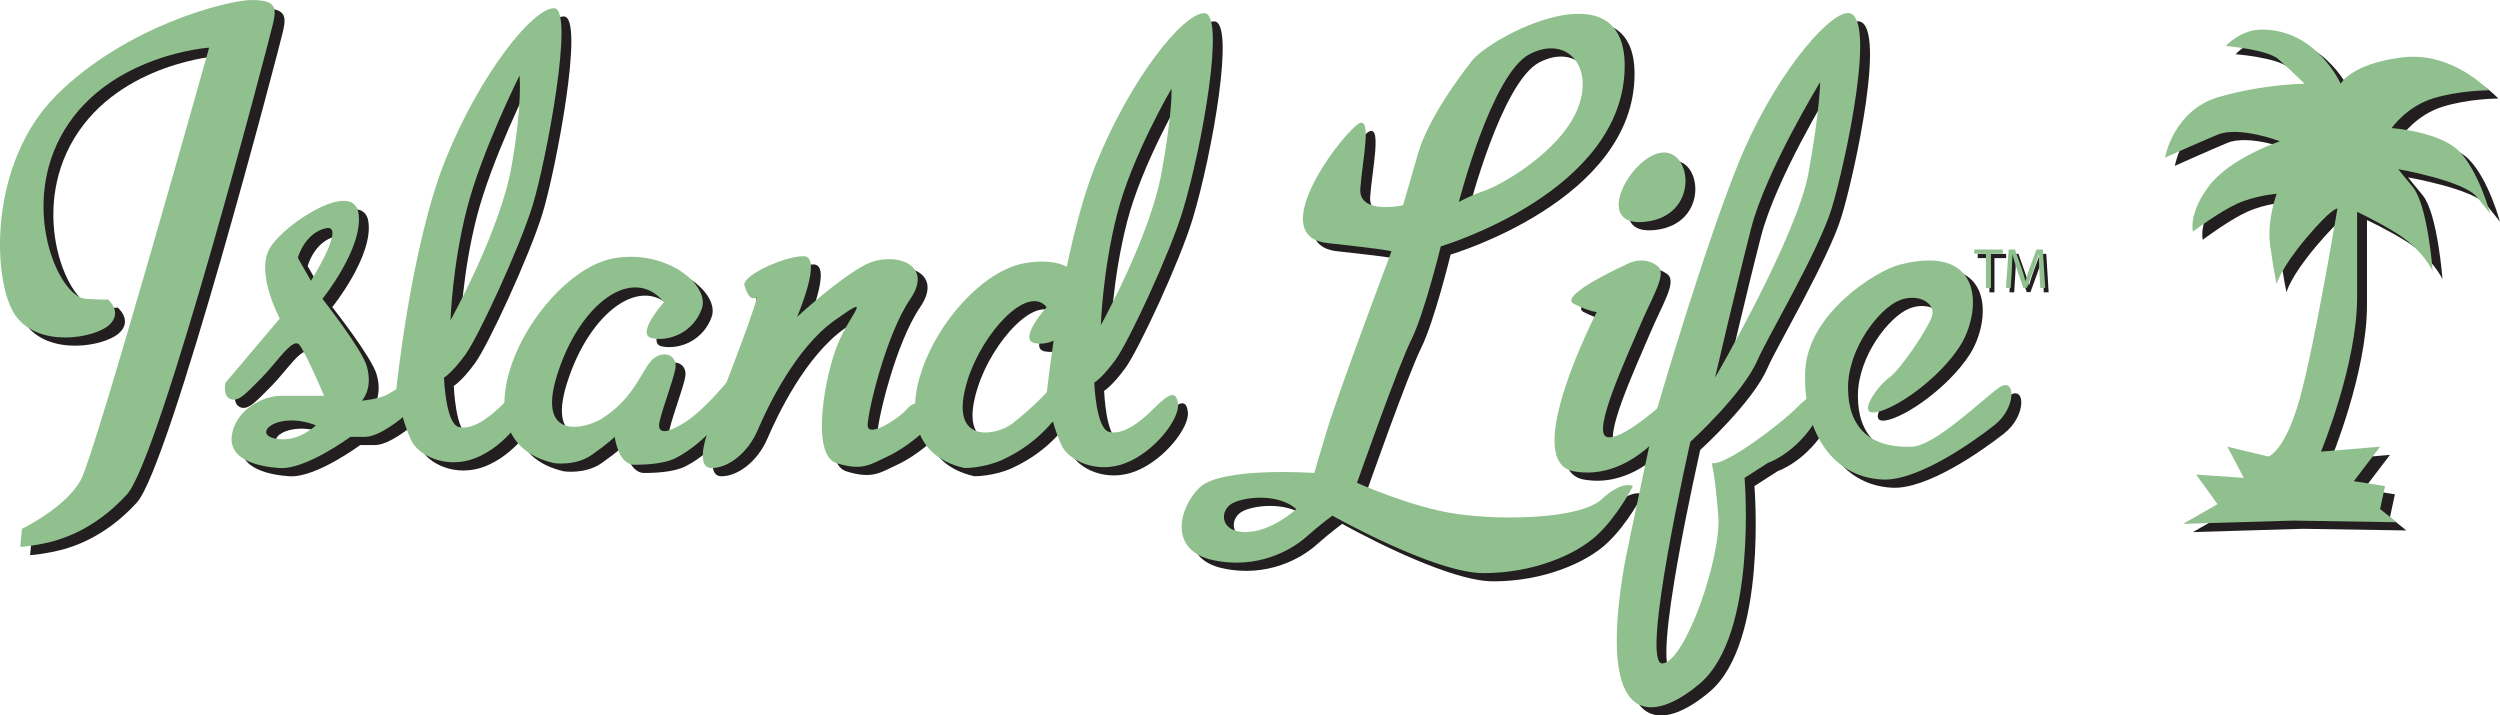 <?xml version="1.0" encoding="UTF-8"?>
<svg xmlns="http://www.w3.org/2000/svg" xmlns:xlink="http://www.w3.org/1999/xlink" width="350.53pt" height="100.32pt" viewBox="0 0 350.53 100.32" version="1.1">
<defs>
<clipPath id="clip1">
  <path d="M 228 2 L 263 2 L 263 100.32 L 228 100.32 Z M 228 2 "/>
</clipPath>
<clipPath id="clip2">
  <path d="M 304 5 L 350.531 5 L 350.531 75 L 304 75 Z M 304 5 "/>
</clipPath>
</defs>
<g id="surface1">
<path style=" stroke:none;fill-rule:nonzero;fill:rgb(13.719%,12.157%,12.547%);fill-opacity:1;" d="M 16.426 43.059 C 16.426 43.059 18.73 44.902 16.656 46.742 C 14.586 48.586 6.758 49.969 3.531 45.363 C 0.309 40.758 -0.383 24.18 9.289 14.508 C 18.961 4.836 33.238 1.152 36.691 1.152 C 40.145 1.152 40.145 2.305 39.684 4.375 C 39.223 6.449 23.797 65.395 19.191 70.461 C 14.586 75.523 9.75 76.91 7.449 77.367 C 5.145 77.828 4.223 77.828 4.223 77.828 L 4.453 75.297 C 4.453 75.297 10.672 72.301 12.742 68.387 C 14.816 64.473 30.703 7.832 30.703 7.832 C 30.703 7.832 16.887 8.75 10.441 19.344 C 3.992 29.934 9.52 42.828 13.434 43.059 C 17.348 43.289 16.426 43.059 16.426 43.059 "/>
<path style=" stroke:none;fill-rule:nonzero;fill:rgb(13.719%,12.157%,12.547%);fill-opacity:1;" d="M 64.551 46.055 C 64.551 46.055 71.461 33.617 73.07 24.641 C 74.684 15.66 74.223 11.746 74.223 11.746 C 74.223 11.746 68.926 22.336 66.852 30.395 C 64.781 38.453 64.551 46.055 64.551 46.055 M 44.98 40.527 C 44.98 40.527 50.047 32.469 47.051 33.156 C 44.059 33.848 43.137 37.305 43.137 37.305 Z M 39.914 62.633 C 43.137 63.324 45.672 60.789 45.672 60.789 C 40.375 58.719 36.691 61.941 39.914 62.633 M 33.008 54.805 L 40.605 45.824 C 40.605 45.824 37.152 39.375 39.223 35.922 C 41.297 32.469 50.965 26.25 51.656 31.086 C 52.348 35.922 46.59 43.059 46.59 43.059 C 46.59 43.059 52.113 50.062 52.809 52.5 C 53.73 55.723 52.117 57.336 52.117 57.336 C 52.117 57.336 54.652 57.105 55.801 56.414 L 56.953 55.723 C 56.953 55.723 59.027 35.461 63.859 23.488 C 68.695 11.516 76.062 2.305 79.059 2.305 C 82.051 2.305 77.906 23.949 76.066 29.934 C 74.223 35.922 68.465 48.355 66.625 50.887 C 64.781 53.422 63.629 54.113 63.629 54.113 C 63.629 54.113 63.859 60.559 65.703 61.02 C 67.543 61.48 69.848 59.867 71.918 57.797 C 73.992 55.723 75.141 55.031 75.375 57.105 C 75.602 59.18 72.148 63.781 68.004 65.395 C 63.859 67.008 59.945 64.934 59.027 62.859 C 58.105 60.789 57.875 59.637 57.875 59.637 C 57.875 59.637 54.652 62.402 52.578 62.402 L 50.504 62.402 C 50.504 62.402 44.289 67.008 40.605 66.777 C 38.391 66.637 33.129 65.926 33.926 61.941 C 34.617 58.488 38.301 56.645 40.836 56.645 L 46.82 56.645 C 46.82 56.645 44.289 50.656 43.367 49.508 C 42.449 48.355 40.145 52.039 38.074 54.113 C 36 56.184 34.848 57.566 33.699 57.105 C 32.547 56.645 33.008 54.805 33.008 54.805 "/>
<path style=" stroke:none;fill-rule:nonzero;fill:rgb(13.719%,12.157%,12.547%);fill-opacity:1;" d="M 155.73 46.742 C 155.73 46.742 162.641 34.309 164.254 25.328 C 165.863 16.352 165.633 13.586 165.633 13.586 C 165.633 13.586 160.105 23.027 158.035 31.086 C 155.965 39.145 155.73 46.742 155.73 46.742 M 148.824 60.328 C 148.363 58.719 148.133 56.414 148.133 56.414 C 148.133 56.414 150.207 36.152 155.039 24.18 C 159.879 12.207 167.246 2.996 170.238 2.996 C 173.23 2.996 170.008 21.414 167.246 30.625 C 165.445 36.625 159.648 49.047 157.805 51.578 C 155.965 54.113 154.812 54.805 154.812 54.805 C 154.812 54.805 155.043 61.25 156.883 61.711 C 158.727 62.172 161.027 60.559 163.102 58.488 C 165.172 56.414 166.324 55.723 166.555 57.797 C 166.785 59.867 163.328 64.473 159.188 66.086 C 155.039 67.695 151.129 65.625 150.207 63.551 C 149.285 61.48 149.055 60.328 149.055 60.328 "/>
<g clip-path="url(#clip1)" clip-rule="nonzero">
<path style=" stroke:none;fill-rule:nonzero;fill:rgb(13.719%,12.157%,12.547%);fill-opacity:1;" d="M 241.848 54.113 C 241.848 54.113 253.359 34.309 254.973 25.328 C 256.586 16.352 256.586 12.668 256.586 12.668 C 256.586 12.668 248.984 25.098 246.914 33.156 C 244.84 41.219 241.848 54.113 241.848 54.113 M 241.387 66.086 C 243.23 66.547 251.059 60.559 253.129 58.488 C 255.203 56.414 256.355 55.723 256.586 57.797 C 256.816 59.867 253.359 64.473 249.215 66.086 L 245.992 68.156 C 245.992 68.156 247.844 90.023 239.777 96.938 C 233.328 102.465 225.039 103.848 229.184 80.133 C 229.473 78.477 233.789 58.258 233.789 58.258 C 233.789 58.258 240.234 36.152 245.07 24.18 C 249.906 12.207 257.309 3.438 260.27 2.996 C 264.871 2.305 260.039 24.41 258.195 30.395 C 256.355 36.383 249.07 48.699 247.836 51.578 C 245.762 56.414 238.395 63.09 238.395 63.09 C 238.395 63.09 231.258 94.406 234.48 94.176 C 237.703 93.945 242.77 79.211 242.309 73.453 C 241.848 67.695 241.387 66.086 241.387 66.086 "/>
</g>
<path style=" stroke:none;fill-rule:nonzero;fill:rgb(13.719%,12.157%,12.547%);fill-opacity:1;" d="M 94.484 43.52 C 94.484 43.52 90.34 48.125 92.871 48.586 C 95.406 49.047 98.629 47.664 99.781 44.441 C 100.93 41.219 95.102 36.238 87.809 37.305 C 76.754 38.914 63.859 62.629 79.059 66.086 C 79.059 66.086 82.051 66.543 84.352 64.934 C 86.656 63.32 87.578 62.402 87.578 62.402 C 87.578 62.402 88.039 66.316 90.34 66.316 C 92.645 66.316 94.777 66.055 96.098 65.395 C 98.398 64.242 100.473 62.172 100.473 62.172 C 100.473 62.172 98.859 66.777 101.16 66.777 C 103.465 66.777 106.227 64.703 107.609 61.48 C 108.988 58.258 112.906 49.969 118.43 46.055 C 123.957 42.141 120.734 44.902 118.891 49.277 C 117.051 53.652 114.977 64.934 118.66 66.086 C 122.344 67.234 123.434 66.254 125.801 65.164 C 128.793 63.781 131.324 61.25 131.324 61.25 L 131.324 57.797 C 131.324 57.797 129.715 57.105 128.562 58.488 C 127.41 59.867 123.035 62.629 123.035 60.789 C 123.035 58.945 125.566 48.125 129.023 43.059 C 132.477 37.992 126.488 36.383 122.805 38.223 C 119.121 40.066 113.137 45.594 113.137 45.594 C 113.137 45.594 116.82 37.074 114.055 37.074 C 111.293 37.074 105.305 39.836 105.77 41.219 C 106.227 42.598 106.688 43.289 107.379 42.828 C 108.07 42.367 103.234 54.805 103.234 54.805 C 103.234 54.805 100.012 58.719 97.477 60.328 C 94.945 61.941 93.793 61.941 93.793 60.789 C 93.793 59.637 95.867 54.344 96.098 52.73 C 96.328 51.117 94.715 50.199 93.102 51.348 C 91.492 52.5 90.57 56.875 85.734 59.867 C 83.504 61.25 76.523 63.094 79.52 53.652 C 82.699 43.621 90.109 38.223 94.484 43.52 "/>
<path style=" stroke:none;fill-rule:nonzero;fill:rgb(13.719%,12.157%,12.547%);fill-opacity:1;" d="M 150.668 52.039 C 153.336 50.137 149.164 55.996 143.301 60.559 C 141.227 62.172 134.09 63.781 137.082 54.344 C 139.152 47.816 145.445 40.957 148.133 44.211 C 148.133 44.211 143.988 48.816 146.523 49.277 C 149.055 49.738 151.816 47.664 152.969 44.441 C 154.121 41.219 152.664 36.93 145.371 37.992 C 134.32 39.605 121.426 63.32 136.621 66.777 C 136.621 66.777 139.363 66.797 141.918 65.625 C 147.441 63.094 149.746 59.18 149.746 59.18 "/>
<path style=" stroke:none;fill-rule:nonzero;fill:rgb(13.719%,12.157%,12.547%);fill-opacity:1;" d="M 234.25 22.566 C 229.875 23.258 224.578 33.16 232.176 32.238 C 239.773 31.316 238.621 21.875 234.25 22.566 "/>
<path style=" stroke:none;fill-rule:nonzero;fill:rgb(13.719%,12.157%,12.547%);fill-opacity:1;" d="M 229.414 38.223 C 229.414 38.223 219.742 42.598 222.047 43.75 C 224.348 44.902 225.27 44.902 225.27 44.902 C 225.27 44.902 214.445 65.855 222.047 67.234 C 229.645 68.617 234.941 61.25 234.941 61.25 L 234.711 57.566 C 234.711 57.566 228.723 63.094 226.652 62.402 C 224.578 61.711 229.414 51.348 231.258 46.973 C 233.098 42.598 235.176 39.531 233.789 38.453 C 231.719 36.844 229.414 38.223 229.414 38.223 "/>
<path style=" stroke:none;fill-rule:nonzero;fill:rgb(13.719%,12.157%,12.547%);fill-opacity:1;" d="M 174.383 71.609 C 172.312 72.531 172.312 75.758 175.996 75.758 C 179.68 75.758 183.133 72.531 183.133 72.531 C 180.828 70.461 176.453 70.691 174.383 71.609 M 209.613 27.863 C 211.684 27.172 219.973 22.566 222.508 16.582 C 225.039 10.594 221.125 5.988 215.828 8.75 C 210.531 11.516 205.93 29.473 205.93 29.473 C 205.93 29.473 207.539 28.555 209.613 27.863 M 192.113 27.633 C 191.883 31.316 198.102 29.934 198.102 29.934 C 198.102 29.934 199.387 25.602 200.172 22.797 C 201.781 17.043 207.77 9.672 207.77 9.672 C 210.219 6.414 229.184 -3.73 229.184 10.363 C 229.184 28.094 203.395 35.691 203.395 35.691 C 203.395 35.691 201.094 45.133 199.25 48.816 C 197.41 52.5 191.652 68.848 191.652 68.848 C 191.652 68.848 199.25 72.301 205.699 73.223 C 212.145 74.145 222.969 73.914 225.961 71.152 C 228.953 68.387 230.336 69.309 230.336 69.309 C 230.336 69.309 228.262 73.453 225.27 76.215 C 222.277 78.98 216.289 81.512 209.383 81.512 C 202.473 81.512 188.199 73.453 188.199 73.453 C 188.199 73.453 186.586 74.605 184.516 76.445 C 182.441 78.289 177.605 81.051 171.391 79.672 C 165.316 78.32 166.555 72.531 169.547 69.539 C 172.543 66.547 185.664 67.465 185.664 67.465 C 185.664 67.465 185.895 66.547 187.508 61.25 C 189.121 55.953 196.488 36.383 196.488 36.383 C 196.488 36.383 196.027 36.152 187.508 35.23 C 178.988 34.309 188.59 21.102 191.652 18.652 C 193.953 16.812 192.344 23.949 192.113 27.633 "/>
<g clip-path="url(#clip2)" clip-rule="nonzero">
<path style=" stroke:none;fill-rule:nonzero;fill:rgb(13.719%,12.157%,12.547%);fill-opacity:1;" d="M 319.445 65.164 L 313.688 63.781 L 315.988 68.156 L 309.312 67.695 L 312.305 71.844 L 307.469 74.605 L 322.898 74.145 L 337.402 74.375 L 335.102 72.531 L 335.793 69.309 L 331.418 68.617 L 335.102 63.781 L 326.812 64.473 C 326.812 64.473 331.879 52.27 331.879 42.828 L 331.879 30.855 C 331.879 30.855 334.777 32.207 337.402 33.852 C 341.09 36.152 342.469 39.145 342.469 39.145 C 342.469 39.145 341.777 29.934 339.707 27.402 L 337.633 24.871 C 337.633 24.871 346.844 26.48 348.688 28.785 L 350.527 31.086 C 350.527 31.086 348.914 25.102 346.152 22.336 C 343.391 19.574 336.715 19.113 336.715 19.113 C 336.715 19.113 338.785 16.121 342.469 14.969 C 346.152 13.816 350.297 13.816 350.297 13.816 C 350.297 13.816 345.23 8.289 338.094 9.211 C 330.957 10.133 329.574 12.895 329.574 12.895 C 329.574 12.895 326.211 5.297 318.523 5.297 C 315.527 5.297 313.457 7.602 313.457 7.602 C 313.457 7.602 319.215 8.062 320.824 9.441 C 322.438 10.824 324.508 12.895 324.508 12.895 C 324.508 12.895 318.984 12.895 312.535 14.738 C 306.09 16.578 304.938 23.258 304.938 23.258 C 304.938 23.258 309.543 21.184 312.305 20.035 C 315.312 18.781 321.055 20.953 321.055 20.953 C 321.055 20.953 314.148 23.258 311.156 27.172 C 308.16 31.086 308.852 33.617 308.852 33.617 C 308.852 33.617 312.539 30.855 315.07 29.703 C 317.602 28.555 320.594 28.324 320.594 28.324 C 320.594 28.324 319.215 32.008 319.676 35.461 C 320.133 38.914 320.594 40.988 320.594 40.988 C 320.594 40.988 321.055 38.914 324.738 34.539 C 328.422 30.164 329.113 30.395 329.113 30.395 C 329.113 30.395 325.891 49.738 323.82 57.105 C 321.746 64.473 319.445 65.164 319.445 65.164 "/>
</g>
<path style=" stroke:none;fill-rule:nonzero;fill:rgb(13.719%,12.157%,12.547%);fill-opacity:1;" d="M 267.867 38.223 C 264.336 39.105 254.973 45.133 254.512 52.961 C 254.051 60.789 257.738 68.023 265.336 68.387 C 270.168 68.617 277.766 63.32 280.992 60.789 C 284.215 58.258 283.984 53.883 281.684 55.492 C 279.379 57.105 272.699 63.66 269.477 63.781 C 263.492 64.012 260.5 61.02 260.5 55.492 C 260.5 49.969 264.875 44.441 267.637 43.289 C 270.398 42.141 272.93 43.75 272.242 45.594 C 271.551 47.434 267.867 52.961 266.254 54.113 C 264.645 55.266 261.648 59.406 264.414 58.945 C 267.176 58.488 273.164 54.344 276.156 49.738 C 279.148 45.133 279.84 35.23 267.867 38.223 "/>
<path style=" stroke:none;fill-rule:nonzero;fill:rgb(13.719%,12.157%,12.547%);fill-opacity:1;" d="M 278.938 36.191 L 277.301 36.191 L 277.301 35.598 L 281.289 35.598 L 281.289 36.191 L 279.645 36.191 L 279.645 40.988 L 278.938 40.988 "/>
<path style=" stroke:none;fill-rule:nonzero;fill:rgb(13.719%,12.157%,12.547%);fill-opacity:1;" d="M 286.434 38.621 C 286.395 37.871 286.348 36.957 286.348 36.293 L 286.328 36.293 C 286.137 36.918 285.922 37.598 285.648 38.34 L 284.699 40.957 L 284.172 40.957 L 283.289 38.391 C 283.035 37.621 282.828 36.934 282.676 36.293 L 282.66 36.293 C 282.645 36.965 282.605 37.859 282.555 38.676 L 282.41 40.988 L 281.746 40.988 L 282.121 35.598 L 283.012 35.598 L 283.93 38.203 C 284.156 38.867 284.328 39.461 284.477 40.02 L 284.492 40.02 C 284.637 39.477 284.828 38.887 285.066 38.203 L 286.027 35.598 L 286.914 35.598 L 287.246 40.988 L 286.562 40.988 "/>
<path style=" stroke:none;fill-rule:nonzero;fill:rgb(56.444%,75.389%,55.664%);fill-opacity:1;" d="M 15.047 41.906 C 15.047 41.906 17.348 43.75 15.277 45.594 C 13.203 47.434 5.375 48.816 2.152 44.211 C -1.07 39.605 -1.762 23.027 7.906 13.355 C 17.578 3.688 31.855 0.004 35.309 0.004 C 38.762 0.004 38.762 1.152 38.301 3.227 C 37.84 5.297 22.414 64.242 17.809 69.309 C 13.203 74.375 8.371 75.758 6.066 76.219 C 3.762 76.676 2.844 76.676 2.844 76.676 L 3.074 74.145 C 3.074 74.145 9.289 71.148 11.363 67.234 C 13.434 63.32 29.324 6.68 29.324 6.68 C 29.324 6.68 15.508 7.602 9.059 18.191 C 2.613 28.781 8.141 41.68 12.055 41.906 C 15.969 42.137 15.047 41.906 15.047 41.906 "/>
<path style=" stroke:none;fill-rule:nonzero;fill:rgb(56.444%,75.389%,55.664%);fill-opacity:1;" d="M 63.168 44.902 C 63.168 44.902 70.078 32.469 71.691 23.488 C 73.301 14.508 72.84 10.594 72.84 10.594 C 72.84 10.594 67.543 21.184 65.473 29.242 C 63.398 37.301 63.168 44.902 63.168 44.902 M 43.598 39.375 C 43.598 39.375 48.664 31.316 45.668 32.008 C 42.676 32.699 41.758 36.152 41.758 36.152 Z M 38.531 61.48 C 41.754 62.172 44.289 59.637 44.289 59.637 C 38.992 57.566 35.309 60.789 38.531 61.48 M 31.625 53.652 L 39.223 44.672 C 39.223 44.672 35.77 38.227 37.844 34.77 C 39.914 31.316 49.586 25.102 50.273 29.934 C 50.965 34.77 45.211 41.906 45.211 41.906 C 45.211 41.906 50.73 48.914 51.426 51.348 C 52.348 54.57 50.734 56.184 50.734 56.184 C 50.734 56.184 53.27 55.953 54.418 55.262 L 55.57 54.57 C 55.57 54.57 57.645 34.309 62.48 22.336 C 67.316 10.363 74.684 1.152 77.676 1.152 C 80.668 1.152 76.523 22.797 74.684 28.785 C 72.84 34.77 67.086 47.203 65.242 49.738 C 63.398 52.27 62.25 52.961 62.25 52.961 C 62.25 52.961 62.48 59.406 64.32 59.867 C 66.164 60.328 68.465 58.715 70.539 56.645 C 72.609 54.57 73.762 53.883 73.992 55.953 C 74.223 58.027 70.77 62.633 66.625 64.242 C 62.48 65.855 58.566 63.781 57.645 61.711 C 56.723 59.637 56.492 58.484 56.492 58.484 C 56.492 58.484 53.27 61.25 51.195 61.25 L 49.125 61.25 C 49.125 61.25 42.906 65.855 39.223 65.625 C 37.012 65.488 31.75 64.773 32.547 60.789 C 33.234 57.336 36.922 55.492 39.453 55.492 L 45.441 55.492 C 45.441 55.492 42.906 49.508 41.984 48.355 C 41.066 47.203 38.762 50.887 36.691 52.961 C 34.617 55.031 33.469 56.414 32.316 55.953 C 31.164 55.492 31.625 53.652 31.625 53.652 "/>
<path style=" stroke:none;fill-rule:nonzero;fill:rgb(56.444%,75.389%,55.664%);fill-opacity:1;" d="M 154.352 45.594 C 154.352 45.594 161.258 33.156 162.871 24.18 C 164.48 15.199 164.254 12.434 164.254 12.434 C 164.254 12.434 158.727 21.875 156.652 29.934 C 154.582 37.992 154.352 45.594 154.352 45.594 M 147.441 59.176 C 146.984 57.566 146.754 55.262 146.754 55.262 C 146.754 55.262 148.824 35 153.66 23.027 C 158.496 11.055 165.863 1.844 168.855 1.844 C 171.852 1.844 168.629 20.262 165.863 29.473 C 164.062 35.473 158.266 47.895 156.422 50.426 C 154.582 52.961 153.43 53.652 153.43 53.652 C 153.43 53.652 153.66 60.098 155.504 60.559 C 157.344 61.02 159.648 59.406 161.719 57.336 C 163.789 55.262 164.941 54.57 165.172 56.645 C 165.402 58.715 161.949 63.32 157.805 64.934 C 153.66 66.543 149.746 64.473 148.824 62.402 C 147.902 60.328 147.672 59.176 147.672 59.176 "/>
<path style=" stroke:none;fill-rule:nonzero;fill:rgb(56.444%,75.389%,55.664%);fill-opacity:1;" d="M 240.465 52.961 C 240.465 52.961 251.98 33.156 253.59 24.18 C 255.203 15.199 255.203 11.516 255.203 11.516 C 255.203 11.516 247.605 23.949 245.531 32.008 C 243.461 40.066 240.465 52.961 240.465 52.961 M 240.008 64.934 C 241.848 65.395 249.676 59.406 251.75 57.336 C 253.82 55.266 254.973 54.57 255.203 56.645 C 255.434 58.715 251.98 63.32 247.836 64.934 L 244.609 67.004 C 244.609 67.004 246.461 88.875 238.395 95.789 C 231.945 101.316 223.656 102.695 227.801 78.98 C 228.09 77.328 232.406 57.105 232.406 57.105 C 232.406 57.105 238.855 35 243.691 23.027 C 248.527 11.055 255.926 2.289 258.887 1.844 C 263.492 1.152 258.656 23.258 256.816 29.242 C 254.973 35.23 247.688 47.547 246.453 50.426 C 244.383 55.262 237.012 61.941 237.012 61.941 C 237.012 61.941 229.875 93.254 233.098 93.023 C 236.32 92.793 241.387 78.059 240.926 72.301 C 240.465 66.547 240.008 64.934 240.008 64.934 "/>
<path style=" stroke:none;fill-rule:nonzero;fill:rgb(56.444%,75.389%,55.664%);fill-opacity:1;" d="M 93.102 42.367 C 93.102 42.367 88.957 46.973 91.492 47.434 C 94.023 47.895 97.246 46.512 98.398 43.289 C 99.551 40.066 93.723 35.086 86.426 36.152 C 75.375 37.762 62.48 61.48 77.676 64.934 C 77.676 64.934 80.668 65.395 82.973 63.781 C 85.273 62.172 86.195 61.25 86.195 61.25 C 86.195 61.25 86.656 65.164 88.957 65.164 C 91.262 65.164 93.395 64.902 94.715 64.242 C 97.02 63.09 99.09 61.02 99.09 61.02 C 99.09 61.02 97.477 65.625 99.781 65.625 C 102.082 65.625 104.848 63.551 106.227 60.328 C 107.609 57.105 111.523 48.816 117.051 44.902 C 122.574 40.988 119.352 43.75 117.512 48.125 C 115.668 52.5 113.598 63.781 117.281 64.934 C 120.965 66.086 122.055 65.102 124.418 64.012 C 127.41 62.633 129.945 60.098 129.945 60.098 L 129.945 56.645 C 129.945 56.645 128.332 55.953 127.18 57.336 C 126.031 58.715 121.656 61.48 121.656 59.637 C 121.656 57.797 124.188 46.973 127.641 41.91 C 131.094 36.844 125.109 35.23 121.426 37.074 C 117.738 38.914 111.754 44.441 111.754 44.441 C 111.754 44.441 115.438 35.922 112.676 35.922 C 109.91 35.922 103.926 38.684 104.387 40.066 C 104.848 41.449 105.309 42.137 105.996 41.68 C 106.688 41.219 101.852 53.652 101.852 53.652 C 101.852 53.652 98.629 57.566 96.098 59.176 C 93.562 60.789 92.41 60.789 92.41 59.637 C 92.41 58.488 94.484 53.191 94.715 51.578 C 94.945 49.969 93.332 49.047 91.723 50.199 C 90.109 51.348 89.188 55.723 84.352 58.715 C 82.121 60.098 75.145 61.941 78.137 52.5 C 81.316 42.469 88.727 37.074 93.102 42.367 "/>
<path style=" stroke:none;fill-rule:nonzero;fill:rgb(56.444%,75.389%,55.664%);fill-opacity:1;" d="M 149.285 50.891 C 151.953 48.984 147.781 54.844 141.918 59.41 C 139.844 61.02 132.707 62.633 135.699 53.191 C 137.77 46.664 144.066 39.805 146.754 43.059 C 146.754 43.059 142.609 47.664 145.141 48.125 C 147.676 48.586 150.438 46.512 151.59 43.289 C 152.738 40.066 151.285 35.781 143.988 36.844 C 132.938 38.453 120.043 62.172 135.238 65.625 C 135.238 65.625 137.98 65.645 140.535 64.473 C 146.062 61.941 148.363 58.027 148.363 58.027 "/>
<path style=" stroke:none;fill-rule:nonzero;fill:rgb(56.444%,75.389%,55.664%);fill-opacity:1;" d="M 232.867 21.414 C 228.492 22.105 223.195 32.008 230.797 31.086 C 238.395 30.164 237.242 20.723 232.867 21.414 "/>
<path style=" stroke:none;fill-rule:nonzero;fill:rgb(56.444%,75.389%,55.664%);fill-opacity:1;" d="M 228.031 37.074 C 228.031 37.074 218.363 41.449 220.664 42.598 C 222.969 43.75 223.887 43.75 223.887 43.75 C 223.887 43.75 213.066 64.703 220.664 66.086 C 228.262 67.465 233.559 60.098 233.559 60.098 L 233.328 56.414 C 233.328 56.414 227.344 61.941 225.27 61.25 C 223.199 60.559 228.031 50.199 229.875 45.824 C 231.719 41.449 233.793 38.379 232.406 37.301 C 230.336 35.691 228.031 37.074 228.031 37.074 "/>
<path style=" stroke:none;fill-rule:nonzero;fill:rgb(56.444%,75.389%,55.664%);fill-opacity:1;" d="M 173.004 70.461 C 170.93 71.379 170.93 74.605 174.613 74.605 C 178.297 74.605 181.754 71.379 181.754 71.379 C 179.449 69.309 175.074 69.539 173.004 70.461 M 208.23 26.711 C 210.305 26.02 218.594 21.414 221.129 15.43 C 223.66 9.441 219.742 4.836 214.449 7.602 C 209.152 10.363 204.547 28.324 204.547 28.324 C 204.547 28.324 206.16 27.402 208.23 26.711 M 190.73 26.48 C 190.504 30.164 196.719 28.785 196.719 28.785 C 196.719 28.785 198.004 24.449 198.789 21.645 C 200.402 15.891 206.391 8.523 206.391 8.523 C 208.836 5.262 227.801 -4.883 227.801 9.211 C 227.801 26.941 202.016 34.539 202.016 34.539 C 202.016 34.539 199.711 43.98 197.871 47.664 C 196.027 51.348 190.27 67.695 190.27 67.695 C 190.27 67.695 197.871 71.148 204.316 72.07 C 210.766 72.992 221.586 72.762 224.578 70 C 227.57 67.238 228.953 68.156 228.953 68.156 C 228.953 68.156 226.883 72.301 223.887 75.066 C 220.895 77.828 214.91 80.359 208.004 80.359 C 201.094 80.359 186.816 72.301 186.816 72.301 C 186.816 72.301 185.207 73.453 183.133 75.297 C 181.062 77.141 176.227 79.898 170.008 78.52 C 163.938 77.168 165.172 71.379 168.164 68.387 C 171.16 65.395 184.285 66.316 184.285 66.316 C 184.285 66.316 184.516 65.395 186.129 60.098 C 187.738 54.801 195.105 35.23 195.105 35.23 C 195.105 35.23 194.645 35 186.129 34.078 C 177.605 33.16 187.211 19.949 190.27 17.5 C 192.574 15.66 190.961 22.797 190.73 26.48 "/>
<path style=" stroke:none;fill-rule:nonzero;fill:rgb(56.444%,75.389%,55.664%);fill-opacity:1;" d="M 318.062 64.012 L 312.305 62.633 L 314.609 67.004 L 307.93 66.547 L 310.926 70.691 L 306.09 73.453 L 321.516 72.992 L 336.023 73.223 L 333.719 71.379 L 334.41 68.156 L 330.035 67.465 L 333.719 62.633 L 325.43 63.324 C 325.43 63.324 330.496 51.117 330.496 41.68 L 330.496 29.703 C 330.496 29.703 333.395 31.055 336.023 32.699 C 339.707 35 341.09 37.992 341.09 37.992 C 341.09 37.992 340.398 28.785 338.324 26.25 L 336.254 23.719 C 336.254 23.719 345.465 25.328 347.305 27.633 L 349.148 29.934 C 349.148 29.934 347.535 23.949 344.773 21.184 C 342.008 18.422 335.332 17.961 335.332 17.961 C 335.332 17.961 337.406 14.969 341.09 13.816 C 344.773 12.664 348.918 12.664 348.918 12.664 C 348.918 12.664 343.852 7.137 336.715 8.059 C 329.574 8.98 328.195 11.746 328.195 11.746 C 328.195 11.746 324.828 4.145 317.141 4.145 C 314.148 4.145 312.074 6.449 312.074 6.449 C 312.074 6.449 317.832 6.91 319.445 8.289 C 321.055 9.672 323.129 11.746 323.129 11.746 C 323.129 11.746 317.602 11.746 311.156 13.586 C 304.711 15.43 303.555 22.105 303.555 22.105 C 303.555 22.105 308.16 20.035 310.926 18.883 C 313.93 17.629 319.676 19.805 319.676 19.805 C 319.676 19.805 312.77 22.105 309.773 26.02 C 306.781 29.934 307.473 32.469 307.473 32.469 C 307.473 32.469 311.156 29.703 313.688 28.555 C 316.219 27.402 319.215 27.172 319.215 27.172 C 319.215 27.172 317.836 30.855 318.293 34.309 C 318.754 37.762 319.215 39.836 319.215 39.836 C 319.215 39.836 319.676 37.762 323.359 33.387 C 327.043 29.012 327.734 29.242 327.734 29.242 C 327.734 29.242 324.512 48.586 322.438 55.953 C 320.367 63.324 318.062 64.012 318.062 64.012 "/>
<path style=" stroke:none;fill-rule:nonzero;fill:rgb(56.444%,75.389%,55.664%);fill-opacity:1;" d="M 266.484 37.074 C 262.953 37.957 253.59 43.98 253.129 51.809 C 252.672 59.637 256.359 66.875 263.953 67.238 C 268.789 67.465 276.387 62.168 279.609 59.637 C 282.836 57.105 282.605 52.73 280.301 54.34 C 278 55.953 271.32 62.508 268.098 62.633 C 262.109 62.863 259.117 59.867 259.117 54.34 C 259.117 48.816 263.492 43.289 266.254 42.137 C 269.02 40.988 271.551 42.598 270.859 44.441 C 270.172 46.281 266.484 51.809 264.875 52.961 C 263.262 54.113 260.27 58.254 263.031 57.797 C 265.797 57.336 271.781 53.191 274.773 48.586 C 277.77 43.98 278.461 34.078 266.484 37.074 "/>
<path style=" stroke:none;fill-rule:nonzero;fill:rgb(56.444%,75.389%,55.664%);fill-opacity:1;" d="M 278.453 35.574 L 276.812 35.574 L 276.812 34.984 L 280.805 34.984 L 280.805 35.574 L 279.156 35.574 L 279.156 40.371 L 278.453 40.371 "/>
<path style=" stroke:none;fill-rule:nonzero;fill:rgb(56.444%,75.389%,55.664%);fill-opacity:1;" d="M 285.945 38.008 C 285.906 37.254 285.859 36.344 285.859 35.68 L 285.844 35.68 C 285.652 36.305 285.434 36.984 285.164 37.727 L 284.215 40.34 L 283.684 40.34 L 282.805 37.773 C 282.547 37.008 282.34 36.32 282.188 35.68 L 282.172 35.68 C 282.156 36.352 282.117 37.246 282.07 38.062 L 281.926 40.375 L 281.262 40.375 L 281.637 34.984 L 282.523 34.984 L 283.445 37.59 C 283.668 38.254 283.844 38.844 283.988 39.406 L 284.004 39.406 C 284.148 38.859 284.34 38.27 284.578 37.59 L 285.539 34.984 L 286.426 34.984 L 286.762 40.375 L 286.074 40.375 "/>
</g>
</svg>
